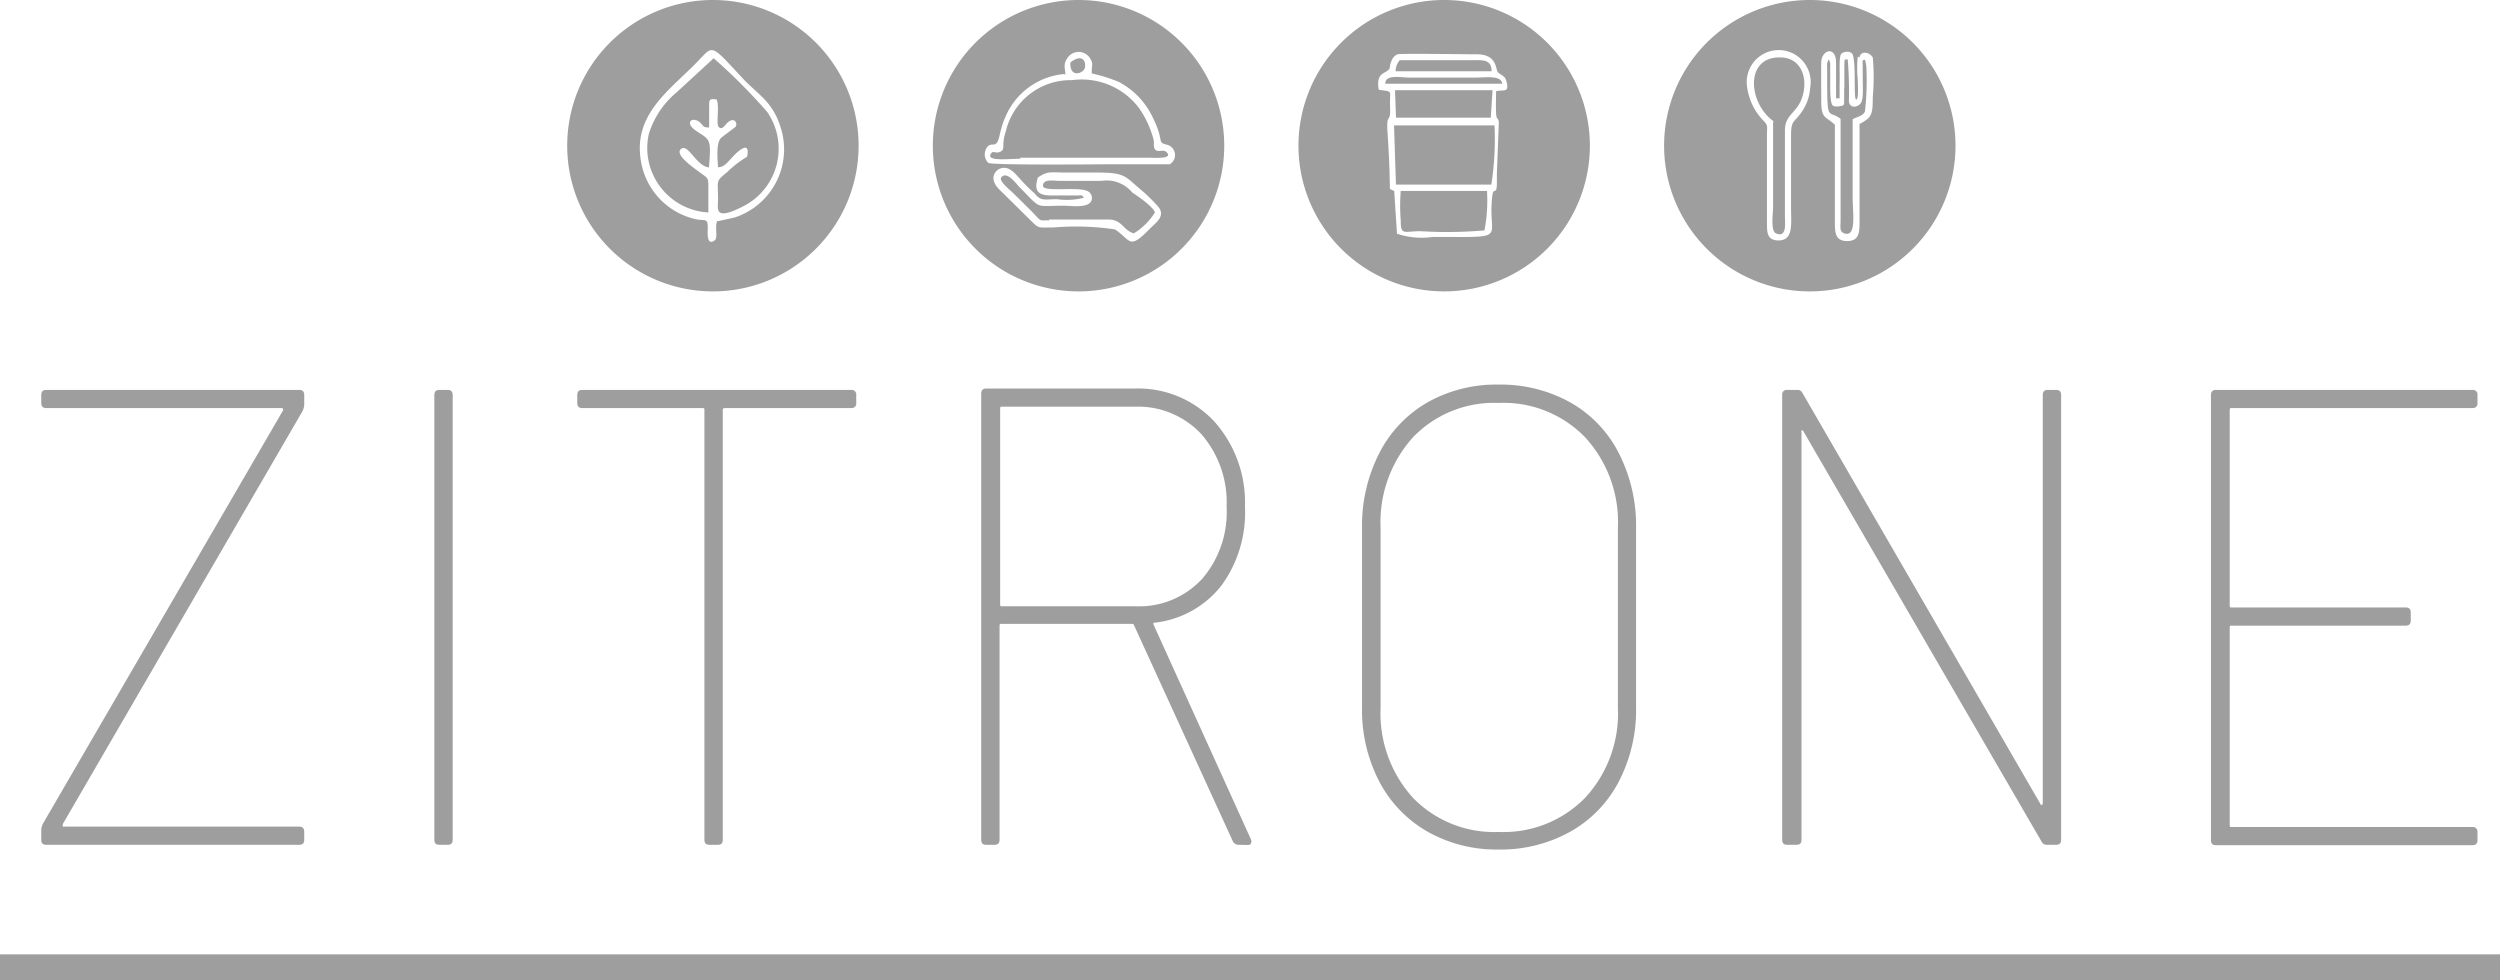 <svg xmlns="http://www.w3.org/2000/svg" id="Capa_1" data-name="Capa 1" viewBox="0 0 126.63 49.65"><defs><style>.cls-1,.cls-2{fill:#9e9e9e;}.cls-1{fill-rule:evenodd;}</style></defs><path class="cls-1" d="M70.48,43.12c-.17,0-.25-.08-.25-.26v-.49a.82.82,0,0,1,.09-.33L82.47,21.13a.06.06,0,0,0,0-.08s0-.05-.06-.05H70.48c-.17,0-.25-.09-.25-.26v-.4c0-.17.08-.26.25-.26H83.3c.17,0,.25.09.25.26v.5a.82.82,0,0,1-.09.32L71.32,42.07s0,0,0,.08,0,.05.06.05H83.3c.17,0,.25.09.25.27v.39c0,.18-.08.26-.25.26Z" transform="translate(-68.14 -0.33)"></path><path class="cls-1" d="M90.39,43.12c-.17,0-.25-.08-.25-.26V20.34c0-.17.08-.26.25-.26h.43c.17,0,.25.09.25.26V42.86c0,.18-.08.26-.25.26Z" transform="translate(-68.14 -0.33)"></path><path class="cls-1" d="M111.26,20.08a.23.23,0,0,1,.25.26v.4a.23.23,0,0,1-.25.26h-6.41a.09.09,0,0,0-.1.1V42.86c0,.18-.08.26-.24.26h-.44c-.16,0-.25-.08-.25-.26V21.1c0-.07,0-.1-.09-.1h-6.1c-.17,0-.25-.09-.25-.26v-.4c0-.17.08-.26.25-.26Z" transform="translate(-68.14 -0.33)"></path><path class="cls-1" d="M130.89,43.12a.32.32,0,0,1-.31-.19l-5-10.93c0-.05-.07-.07-.09-.07h-6.63c-.06,0-.09,0-.09.1V42.86c0,.18-.09.26-.25.26h-.43c-.17,0-.25-.08-.25-.26V20.28c0-.18.08-.27.25-.27h7.55a5.28,5.28,0,0,1,4,1.66A6.16,6.16,0,0,1,131.2,26,6.26,6.26,0,0,1,130,30a5,5,0,0,1-3.37,1.87c-.06,0-.08,0-.06.1l4.93,10.87a.22.22,0,0,1,0,.21c0,.06-.08.08-.17.08Zm-12-22.19c-.06,0-.09,0-.09.1v9.91c0,.07,0,.1.09.1h6.78a4.34,4.34,0,0,0,3.37-1.4A5.18,5.18,0,0,0,130.27,26,5.26,5.26,0,0,0,129,22.33a4.38,4.38,0,0,0-3.37-1.4Z" transform="translate(-68.14 -0.33)"></path><path class="cls-1" d="M144.05,43.36a7.09,7.09,0,0,1-3.61-.91A6.26,6.26,0,0,1,138,39.91a7.85,7.85,0,0,1-.87-3.76V27.09a8.06,8.06,0,0,1,.87-3.8,6.22,6.22,0,0,1,2.43-2.57,7.09,7.09,0,0,1,3.61-.91,7.24,7.24,0,0,1,3.65.91,6.14,6.14,0,0,1,2.45,2.57,8.06,8.06,0,0,1,.87,3.8v9.06a7.85,7.85,0,0,1-.87,3.76,6.18,6.18,0,0,1-2.45,2.54,7.24,7.24,0,0,1-3.65.91Zm0-.89a5.78,5.78,0,0,0,4.38-1.73,6.29,6.29,0,0,0,1.66-4.56V27.06a6.35,6.35,0,0,0-1.66-4.58,5.75,5.75,0,0,0-4.38-1.74,5.69,5.69,0,0,0-4.34,1.74,6.42,6.42,0,0,0-1.64,4.58v9.12a6.36,6.36,0,0,0,1.64,4.56A5.72,5.72,0,0,0,144.05,42.47Z" transform="translate(-68.14 -0.33)"></path><path class="cls-1" d="M158.66,43.12c-.16,0-.25-.08-.25-.26V20.34a.23.23,0,0,1,.25-.26h.5a.27.27,0,0,1,.28.16l12.05,20.81s0,.06.07.05a.08.08,0,0,0,.05-.08V20.34c0-.17.08-.26.25-.26h.43c.17,0,.25.09.25.26V42.86c0,.18-.08.26-.25.26h-.46a.29.29,0,0,1-.28-.16L159.47,22.15s-.05-.06-.08,0,0,0,0,.09V42.86c0,.18-.08.26-.25.26Z" transform="translate(-68.14 -0.33)"></path><path class="cls-1" d="M193.63,20.74a.23.23,0,0,1-.25.26H181.17c-.06,0-.09,0-.09.1V31c0,.06,0,.1.09.1H190c.17,0,.25.09.25.26v.4c0,.17-.08.26-.25.26h-8.83c-.06,0-.09,0-.09.1v10c0,.07,0,.1.09.1h12.21c.16,0,.25.09.25.27v.39c0,.18-.09.26-.25.26h-13c-.17,0-.25-.08-.25-.26V20.34c0-.17.08-.26.25-.26h13a.23.23,0,0,1,.25.26Z" transform="translate(-68.14 -0.33)"></path><path class="cls-1" d="M159.81.33a7.38,7.38,0,1,1-7.38,7.38A7.38,7.38,0,0,1,159.81.33Zm2.43,2.87a5.65,5.65,0,0,0,0,1.17c0,.25.06,1-.08,1s0-1.75-.17-2.25c-.06-.22-.42-.2-.57-.08s-.08.86-.1,1.52v.75s-.18,0-.18,0l0-.87c0-.31,0-.63,0-.94,0-.86-.74-.66-.75,0s0,1.29,0,1.93c0,.93.2.76.69,1.22v4.89c0,.55,0,1,.62,1s.63-.45.63-1V6.61c.62-.33.67-.46.67-1.37a11,11,0,0,0,0-2c-.18-.3-.63-.34-.67,0Zm-.69,1.57c0,.15,0,.45,0,.66s0,.25-.19.27a.66.66,0,0,1-.35,0c-.22-.1-.15-1-.17-2a.86.86,0,0,0,0-.16c-.05-.23,0-.08-.09-.19l-.06.19a2.81,2.81,0,0,0,0,.29c0,2.85,0,2,.68,2.52v5.17c0,.26-.07.52.16.62.67.27.45-1.05.45-1.84V6.37c.25-.14.49-.15.62-.38a13.37,13.37,0,0,0,.07-2.33l-.06-.31c-.16.09-.12-.16-.12.67s.05,1.33-.1,1.54-.55.28-.6-.09a19.19,19.19,0,0,0-.06-2.13c-.21,0-.14,0-.17.2V4.77Zm-3.91,2.39v4.43c0,.52,0,.91.58.92.78,0,.64-.85.64-1.68V7.22c0-.82.14-.65.51-1.18a2.38,2.38,0,0,0,.46-1.27,1.62,1.62,0,1,0-3.19,0,3,3,0,0,0,.83,1.68c.24.26.17.27.17.7Zm.31-.67v4.34c0,.3-.13,1.18.13,1.31.58.28.47-.52.47-.84V6.93c0-.88.73-.87.94-1.92.18-.89-.2-1.67-1-1.76C156.48,3.05,156.65,5.56,158,6.49Z" transform="translate(-68.14 -0.33)"></path><path class="cls-1" d="M141.29.33a7.38,7.38,0,1,1-7.38,7.38A7.38,7.38,0,0,1,141.29.33ZM138,4.88c.75.11.51,0,.55.88s-.2.22-.13,1.27.11,1.93.12,2.85c.12.12,0,0,.22.13l.14,2.16a4,4,0,0,0,1.83.16c4,0,2.72.19,3-2.09.06-.46.21,0,.23-.57,0-.19,0-.39,0-.58l.1-2.57c-.05-.3-.12-.08-.14-.46s0-.76,0-1.11c.23-.06.44,0,.53-.1s0-.45-.07-.56-.19-.16-.35-.28,0-.94-1.11-.93c-.69,0-3.82-.05-4,0a.57.57,0,0,0-.3.34c-.15.35,0,.33-.2.49s-.57.16-.45.94Zm.83-.94h4.86c0-.65-.5-.56-1.1-.56h-3.55a.87.87,0,0,0-.21.54Zm-.52.63h5.92c-.05-.44-.81-.31-1.35-.31h-3.38c-.37,0-1.21-.18-1.19.31Zm.54,1.72,4.8,0,.09-1.39h-4.94l.05,1.37Zm0,3.39h4.69l.14,0a15.16,15.16,0,0,0,.16-3h-5.09l.1,3.06ZM143.33,12a8,8,0,0,0,.13-2h-4.37a9.43,9.43,0,0,0,0,1.49c0,.79.16.55,1,.55A21.8,21.8,0,0,0,143.33,12Z" transform="translate(-68.14 -0.33)"></path><path class="cls-1" d="M122.77.33a7.38,7.38,0,1,1-7.38,7.38A7.38,7.38,0,0,1,122.77.33Zm-1.49,11.12h3c.71,0,.75.55,1.29.7a3.28,3.28,0,0,0,1.07-1.06c-.09-.29-.9-.85-1.14-1a1.69,1.69,0,0,0-1.56-.6c-.72,0-1.44,0-2.16,0-.27,0-.81-.11-.81.25s1.89,0,2.31.3a.38.38,0,0,1,.12.5c-.21.34-1,.21-1.39.21-1.5,0-1.08.22-2.23-.94-.16-.16-.63-.84-.92-.5-.15.17.37.58.64.84l.79.78c.65.65.4.56,1,.56Zm-.57-2.13c-.21.68,0,.91.68.91h1.29c.27,0,.26-.05.35.12a3.52,3.52,0,0,1-1.35.07c-.6,0-.82.12-1.13-.29a8.2,8.2,0,0,1-.78-.78c-.2-.21-.53-.67-1-.47-.2.09-.55.46-.06,1l1.61,1.59c.47.46.36.38,1.2.38a13.52,13.52,0,0,1,3.1.1c.85.58.68,1.08,1.84-.11.23-.23.7-.55.38-1A8.15,8.15,0,0,0,126,10c-.88-.72-.8-.93-2.29-.93h-1.57c-.75,0-.92-.09-1.38.22Zm-.89-1h6.64c.18,0,1.14.07.76-.29-.15-.14-.34,0-.51-.08s-.11-.35-.13-.51a4.91,4.91,0,0,0-.75-1.64,3.63,3.63,0,0,0-3.39-1.41,3.37,3.37,0,0,0-3.36,2.62c-.23.67,0,.87-.26,1s-.37-.09-.49.11c-.26.4.93.25,1.49.25Zm2.23-4.24a3.57,3.57,0,0,0-3,2.21c-.34.76-.24,1.27-.55,1.36-.15,0-.32,0-.42.24a.6.6,0,0,0,.12.69c.17.13,6,.07,6.08.07.56,0,2.93,0,3.11,0a.54.54,0,0,0-.19-1c-.46-.13-.08-.17-.66-1.35a3.92,3.92,0,0,0-1.73-1.82,8,8,0,0,0-1.37-.43V3.91c0-.23.08-.37-.06-.58a.68.68,0,0,0-1.21,0c-.19.29-.06.51-.07.8Zm.31-.63c-.07.87.66.6.73.32S123,3,122.36,3.49Z" transform="translate(-68.14 -0.33)"></path><path class="cls-1" d="M104.25.33a7.38,7.38,0,1,1-7.38,7.38A7.38,7.38,0,0,1,104.25.33Zm.27,11.2s0,0,0,0l.82-.18a3.63,3.63,0,0,0,2.31-4.66c-.41-1.24-1.15-1.6-1.87-2.37-1.66-1.78-1.49-1.72-2.28-.9-1.48,1.54-3.49,2.79-2.82,5.42a3.61,3.61,0,0,0,2.69,2.59c.46.11.62-.09.62.41,0,.23-.08.95.33.68.22-.13,0-.69.15-1Zm-.5-.44c0-.39,0-.79,0-1.19,0-.58,0-.52-.38-.8s-1.36-.95-1-1.23.78.89,1.41.94c.12-1.48.06-1.38-.63-1.84s-.16-.77.19-.42c.19.18.13.23.45.24V5.71c0-.32,0-.4.38-.34.16.36-.05,1.25.11,1.4s.3-.08.38-.17c.41-.43.6,0,.46.16l-.7.53c-.3.24-.2,1.13-.18,1.51.33,0,.48-.26.83-.62.19-.19.82-.77.64.09a5.33,5.33,0,0,0-1,.77c-.61.51-.47.37-.47,1.39,0,.49-.23,1.14,1.35.31A3.27,3.27,0,0,0,107,6a29,29,0,0,0-2.71-2.72L102.42,5A4.45,4.45,0,0,0,101,7.13,3.27,3.27,0,0,0,104,11.09Z" transform="translate(-68.14 -0.33)"></path><rect class="cls-2" y="48.34" width="126.63" height="1.31"></rect></svg>